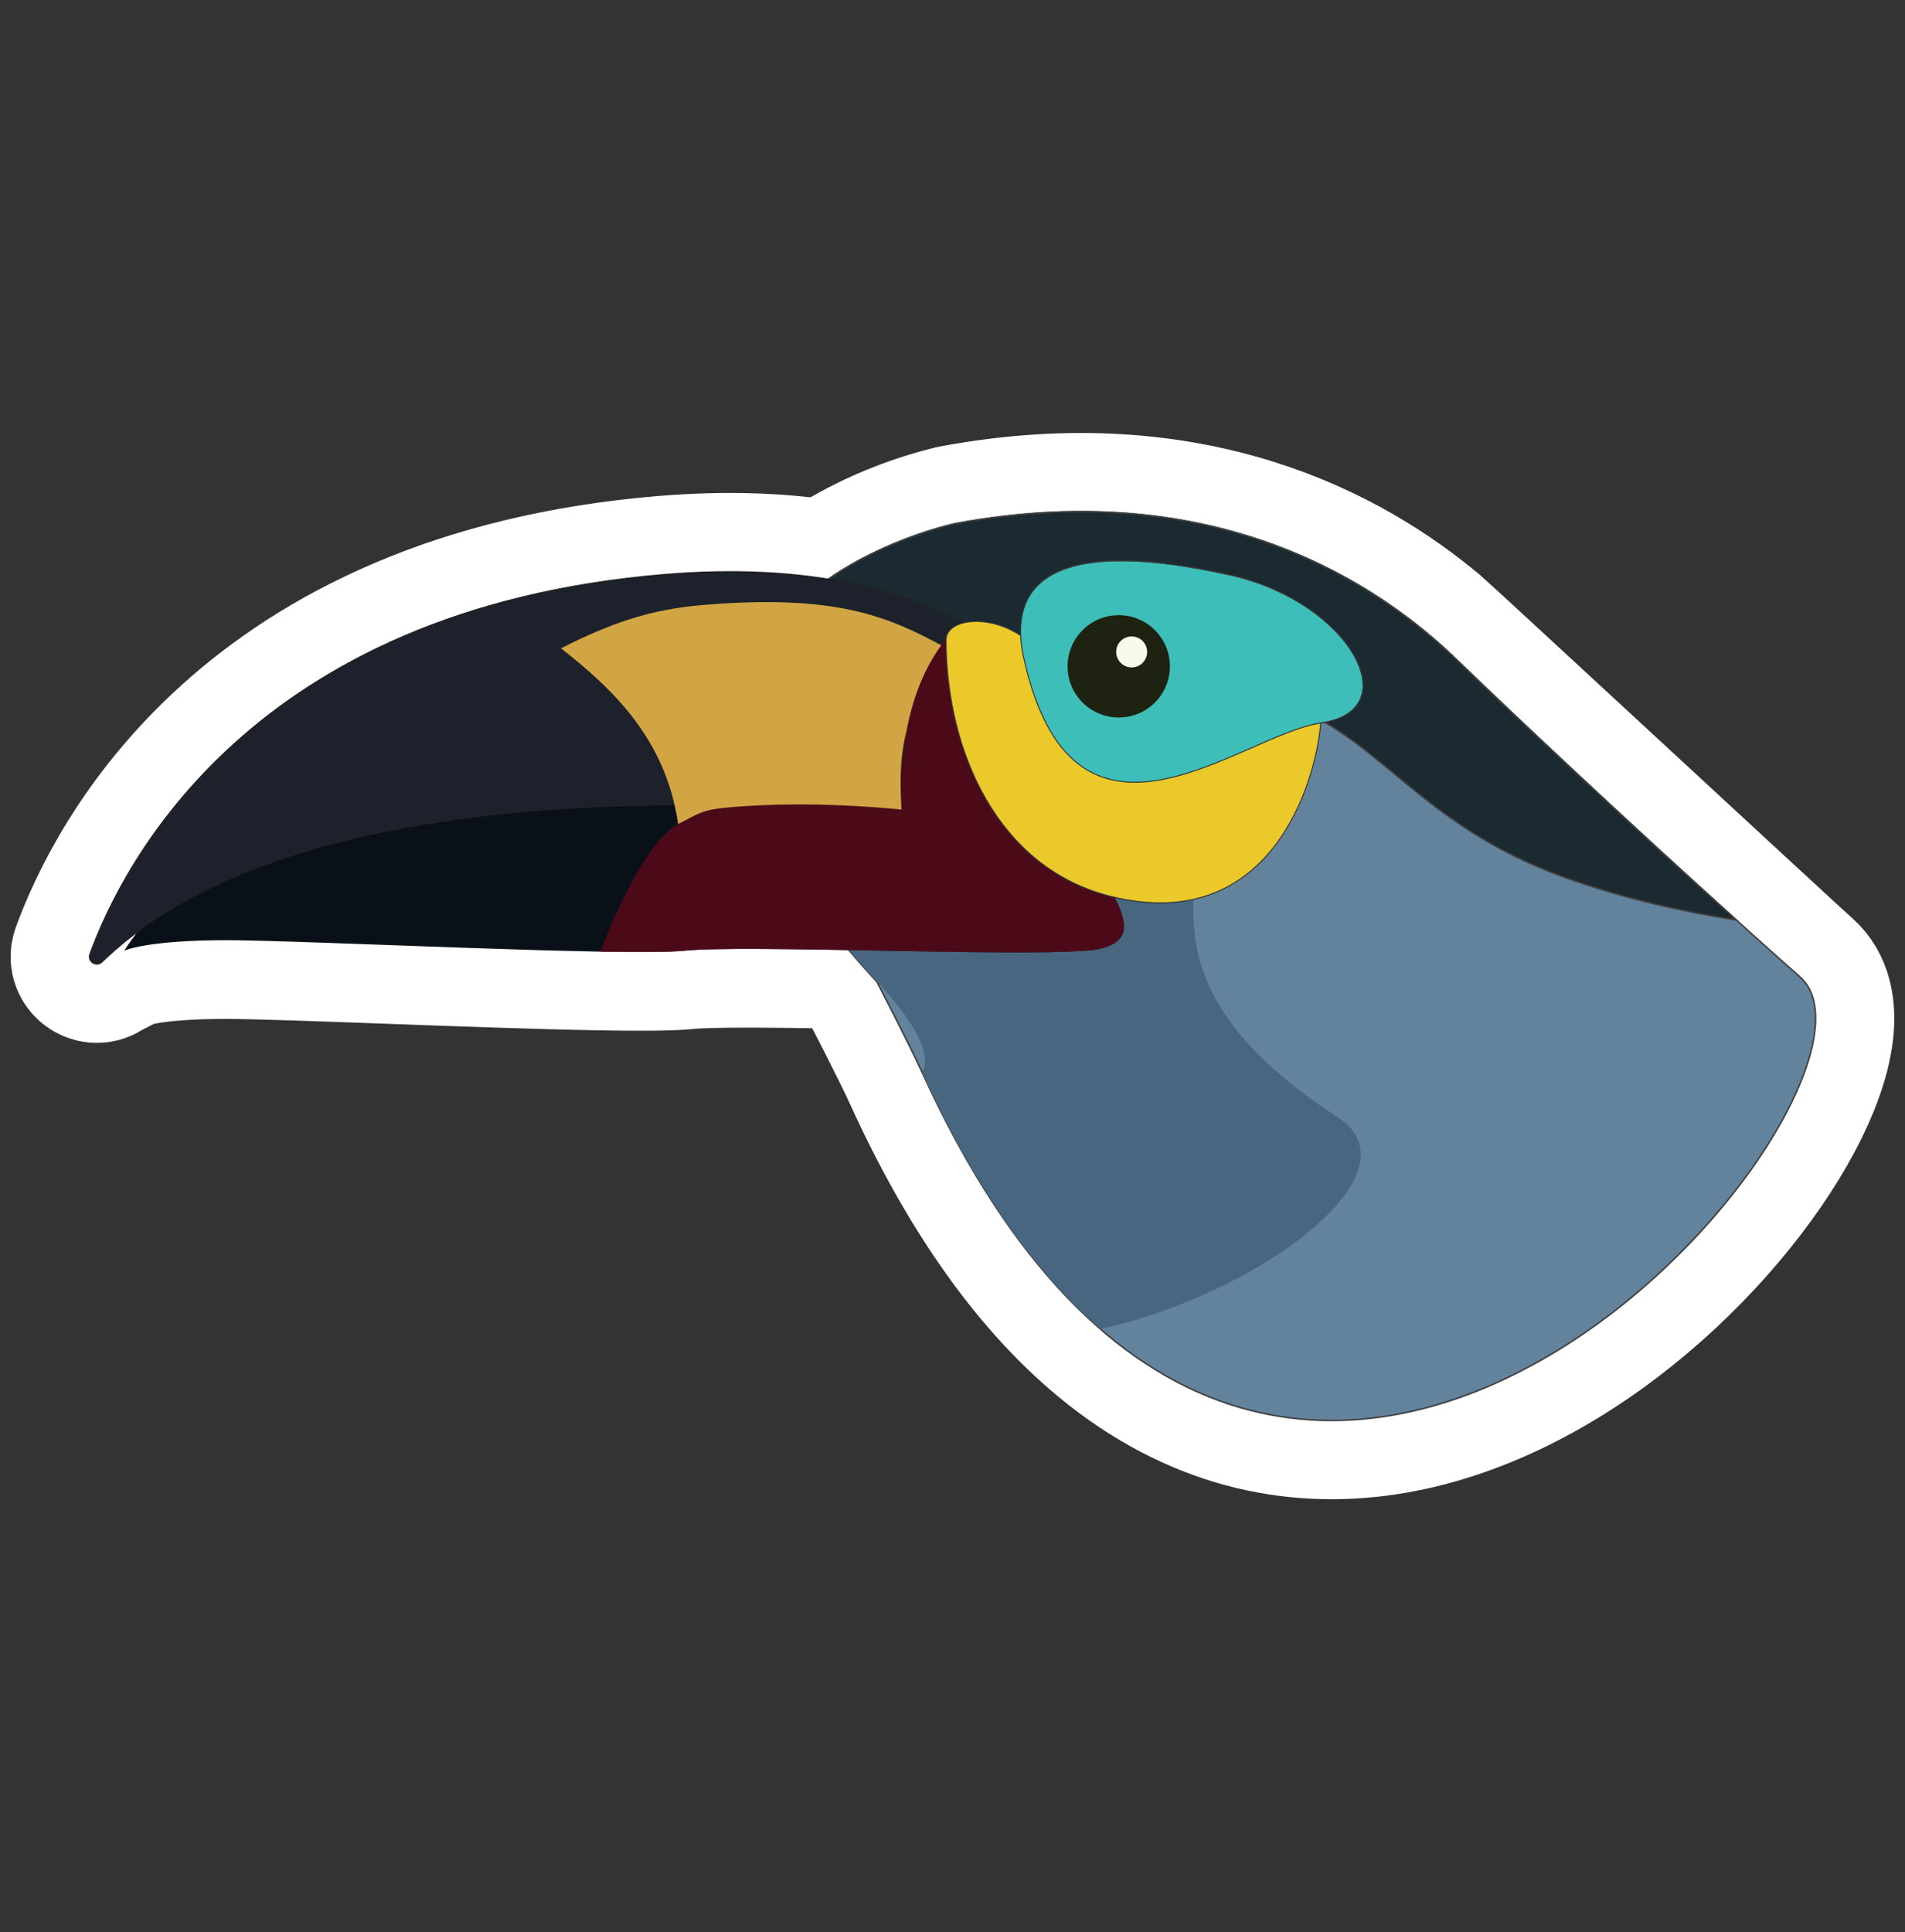 <?xml version="1.0" encoding="UTF-8"?>
<svg id="Layer_1" data-name="Layer 1" xmlns="http://www.w3.org/2000/svg" xmlns:xlink="http://www.w3.org/1999/xlink" viewBox="0 0 1065 1080">
  <rect x="0" y="0" width="1065" height="1080" fill="#333333" stroke="none"/>
  <defs>
    <style>
      .cls-1, .cls-2, .cls-3 {
        fill: none;
      }

      .cls-4 {
        fill: #3ebeb8;
      }

      .cls-4, .cls-5, .cls-6, .cls-7, .cls-8 {
        stroke-miterlimit: 10;
      }

      .cls-4, .cls-5, .cls-2 {
        stroke-width: .57px;
      }

      .cls-4, .cls-2 {
        stroke: #343738;
      }

      .cls-5 {
        fill: #1d212c;
        stroke: #231f20;
      }

      .cls-9 {
        fill: #f9faed;
      }

      .cls-10 {
        fill: #ebc92a;
      }

      .cls-11 {
        fill: #d1a543;
      }

      .cls-12 {
        fill: #1d2211;
      }

      .cls-13 {
        fill: #0a1017;
      }

      .cls-14 {
        fill: #48667f;
      }

      .cls-15 {
        fill: #4c0a19;
      }

      .cls-6 {
        fill: #fff;
        stroke: #fff;
        stroke-width: 88px;
      }

      .cls-2 {
        stroke-linecap: round;
        stroke-linejoin: round;
      }

      .cls-7 {
        fill: #63839d;
      }

      .cls-7, .cls-8 {
        stroke: #404041;
        stroke-width: .86px;
      }

      .cls-8 {
        fill: #1b2930;
      }

      .cls-3 {
        clip-path: url(#clippath);
      }
    </style>
    <clipPath id="clippath">
      <path class="cls-1" d="m534.19,292.68s-234.72,49.34-44.01,256.05c0,0,17.65,33.82,25.34,50.68,199.92,438.22,560.12,8,490.77-53.34-69.35-61.35-150.7-137.36-192.04-177.37-41.34-40.01-131.84-103.45-280.06-76.02Z"/>
    </clipPath>
  </defs>
  <path class="cls-6" d="m69.44,531.4s12.33-5.86,56.72-5.86c33.46,0,143.28,5.25,209.59,6.39h0s.07,0,.11,0c1.3.02,2.59.04,3.86.06.06,0,.13,0,.19,0,1.25.02,2.48.04,3.7.05.07,0,.14,0,.21,0,1.2.01,2.38.03,3.54.04.1,0,.2,0,.3,0,1.14.01,2.26.02,3.35.03.09,0,.18,0,.27,0,1.09,0,2.17.01,3.22.02.13,0,.25,0,.38,0,1.01,0,2.01,0,2.98,0,.17,0,.33,0,.5,0,.92,0,1.83,0,2.71,0,.22,0,.42,0,.64,0,.83,0,1.65,0,2.45-.02.22,0,.42,0,.64,0,.77,0,1.53-.02,2.27-.03.27,0,.52,0,.78-.01.67-.01,1.34-.02,1.98-.04.29,0,.56-.01.84-.02.59-.01,1.18-.03,1.75-.04.33,0,.64-.02.96-.03.49-.02.99-.03,1.46-.05.34-.01.65-.03.98-.04.42-.02.86-.03,1.26-.05.34-.02.66-.04.99-.05.35-.02.72-.04,1.06-.06.37-.02.7-.05,1.05-.07.27-.02.55-.04.8-.06.58-.05,1.14-.1,1.65-.15,14.62-1.49,51.67-1.05,91.94-.35.13.15.25.3.38.45.9,1.06,1.8,2.13,2.72,3.2.46.54.94,1.09,1.41,1.63.76.88,1.53,1.76,2.31,2.65,1.28,1.45,2.57,2.91,3.89,4.38.13.15.26.29.39.44,1.48,1.64,2.98,3.28,4.5,4.94,0,0,17.65,33.82,25.34,50.68,30.23,66.27,64.13,112.67,99.65,143.5,199.38,173.03,449.97-144.78,391.11-196.84-11.6-10.26-201.55-186.29-207.18-191.02-46.44-39.01-132.72-86.84-264.92-62.37,0,0-.09.02-.22.05-.04,0-.08.02-.13.03-.05.01-.11.02-.17.04-.12.03-.25.06-.4.09-.06.01-.12.03-.18.04-.13.03-.28.07-.44.1-.11.03-.21.05-.33.08-.19.04-.39.09-.6.15-.1.03-.2.05-.31.08-.26.06-.54.13-.83.21-.12.03-.25.06-.37.1-.31.08-.64.16-.99.26-.12.03-.24.06-.37.1-.29.08-.59.16-.9.24-.17.05-.33.09-.5.14-.36.1-.74.2-1.13.31-.18.05-.36.1-.55.15-.42.12-.85.24-1.29.37-.21.06-.41.12-.63.18-.39.11-.79.23-1.19.35-.27.08-.55.17-.83.25-.37.11-.74.23-1.12.34-.25.08-.49.15-.75.23-.49.15-.98.31-1.49.47-.28.09-.57.18-.85.28-.52.17-1.04.34-1.58.52-.3.1-.61.2-.92.31-.39.13-.78.26-1.18.4-.46.16-.92.32-1.39.48-.38.13-.76.27-1.15.4-.39.14-.77.28-1.17.42-.52.19-1.05.38-1.58.58-.38.14-.77.29-1.16.43-.46.17-.93.35-1.4.53-.51.19-1.02.39-1.54.6-.35.14-.71.28-1.06.42-.65.26-1.3.52-1.96.79-.34.14-.68.28-1.03.42-.59.24-1.19.49-1.79.75-.44.19-.88.37-1.33.57-.48.21-.96.42-1.45.63-.3.13-.61.27-.92.41-.78.35-1.56.7-2.35,1.06-.28.13-.56.26-.84.39-.85.39-1.7.79-2.55,1.2-.25.12-.5.24-.74.36-1.67.81-3.35,1.65-5.05,2.53-.19.1-.39.2-.58.3-.97.5-1.93,1.02-2.91,1.55-.19.1-.38.21-.57.31-1.06.58-2.11,1.17-3.17,1.77-.09.05-.19.11-.28.16-1.78,1.02-3.56,2.08-5.33,3.19-.1.06-.2.12-.29.18-1.09.68-2.18,1.38-3.27,2.09-.1.06-.19.13-.29.19-1.22.81-2.44,1.63-3.65,2.48-25.58-4.13-55.93-5.61-91.79-2.62-230.99,19.25-302.84,161.93-321.13,212.21-1.5,4.13,3.64,7.46,6.79,4.4l12.41-6.32Z"/>
  <g>
    <path class="cls-7" d="m534.19,292.68s-234.72,49.34-44.01,256.05c0,0,17.65,33.82,25.34,50.68,199.92,438.22,560.12,8,490.77-53.34-69.35-61.35-150.7-137.36-192.04-177.37-41.34-40.01-131.84-103.45-280.06-76.02Z"/>
    <g class="cls-3">
      <path class="cls-14" d="m747.97,624.58c-143.25-93.13-36.85-158.38-106.64-175.32-37.79-9.17-182.9,61.39-182.9,61.39,8.94,12.06,19.45,24.73,31.76,38.08,0,0,34.67,34.67,25.34,50.68-3.2,5.49-24.12,34.01-47.44,75.1l1.57,6.4c38.81,158.59,358.09-4.47,278.32-56.33Z"/>
    </g>
    <path class="cls-8" d="m534.19,292.68s-38.64,8.13-71.83,31.59c40.32,31.05,105.69,68.65,179.98,61.89,123.5-11.24,121.08,64.81,234.05,104.84,31.39,11.12,63.84,18.47,94.35,23.3-59.88-53.99-122.06-112.28-156.49-145.6-41.34-40.01-131.84-103.45-280.06-76.02Z"/>
    <path class="cls-5" d="m57.03,537.72c-3.15,3.06-8.29-.27-6.79-4.4,18.28-50.28,90.13-192.96,321.13-212.21,159.6-13.3,210.53,61.61,214.24,67.44.14.23.26.44.35.69,1.55,3.9,16.2,41.61,16.54,73.53.03,2.61-2.27,4.63-4.84,4.21-45.57-7.38-405.15-60.67-540.63,70.74Z"/>
    <path class="cls-13" d="m597.66,466.98c-43.52-7.04-373.32-55.94-520.96,54.07-2.52,3.35-4.97,6.77-7.27,10.34,0,0,12.33-5.86,56.72-5.86s223.19,9.25,256.48,5.86c33.29-3.39,182.87,3.23,222.07.06,0,0,20.83.27,23.31-10.85,3.76-16.89-30.36-53.63-30.36-53.63Z"/>
    <path class="cls-15" d="m585.96,389.24c-.1-.25-.21-.46-.35-.69-1.84-2.9-15.37-22.86-48.09-40.57-32.89,30.32-34.94,80.79-33.34,107.66-.07,0-.15-.01-.23-.02,46.84,4.13,81.51,9.39,93.71,11.36,2.58.42,4.87-1.6,4.84-4.21-.34-31.92-14.99-69.63-16.54-73.53Z"/>
    <path class="cls-11" d="m504.18,455.63c-.85-14.18-1.68-30.25,2.56-46.71,3.03-16.48,8.86-33.63,19.5-48.24-30.02-16.06-58.98-28.71-132.99-22.54-29.34,2.44-51.14,9.83-79.63,24.25,28.84,22.59,58.7,50.72,65.48,98.23,46.37-.23,88.57-8.21,125.03-5-.06,0-.12-.01-.18-.02.07,0,.15.01.23.02Z"/>
    <path class="cls-15" d="m382.64,531.39c33.29-3.39,182.87,3.23,222.07.06,0,0,20.83.27,23.31-10.85,3.76-16.89-30.36-53.63-30.36-53.63-18.39-2.98-102.68-22.74-187.71-15.89-17.34,1.4-18.19,3.03-30.85,9.55-14.61,7.52-33.1,42.94-43.35,71.29,21.66.37,38.69.3,46.89-.53Z"/>
    <path class="cls-10" d="m528.89,357.78c-.04-15.95,43.91-16.75,60.63,19.88,15.36,33.66,140.2,7.63,147.52,12.01,7.32,4.38-6.99,138.24-115.66,111.44-63.63-15.69-92.33-81.1-92.48-143.34Z"/>
    <path class="cls-4" d="m572.17,366.9c-6.57-30.33,1.74-70.84,115.45-45.56,67.23,14.95,99.99,75.94,50.74,82.82-44.41,6.2-138.45,90.72-166.2-37.27Z"/>
    <circle class="cls-12" cx="625.44" cy="372.46" r="28.6"/>
    <circle class="cls-9" cx="632.66" cy="364.4" r="8.66"/>
    <path class="cls-2" d="m687.62,321.35c-99.46-22.11-118.29,6.11-117.05,33.83-18.98-12.5-41.72-8.87-41.69,2.61.16,62.24,28.85,127.65,92.48,143.34,88.06,21.72,114.16-62.06,117-96.95h0c49.24-6.88,16.49-67.88-50.74-82.82Z"/>
  </g>
</svg>